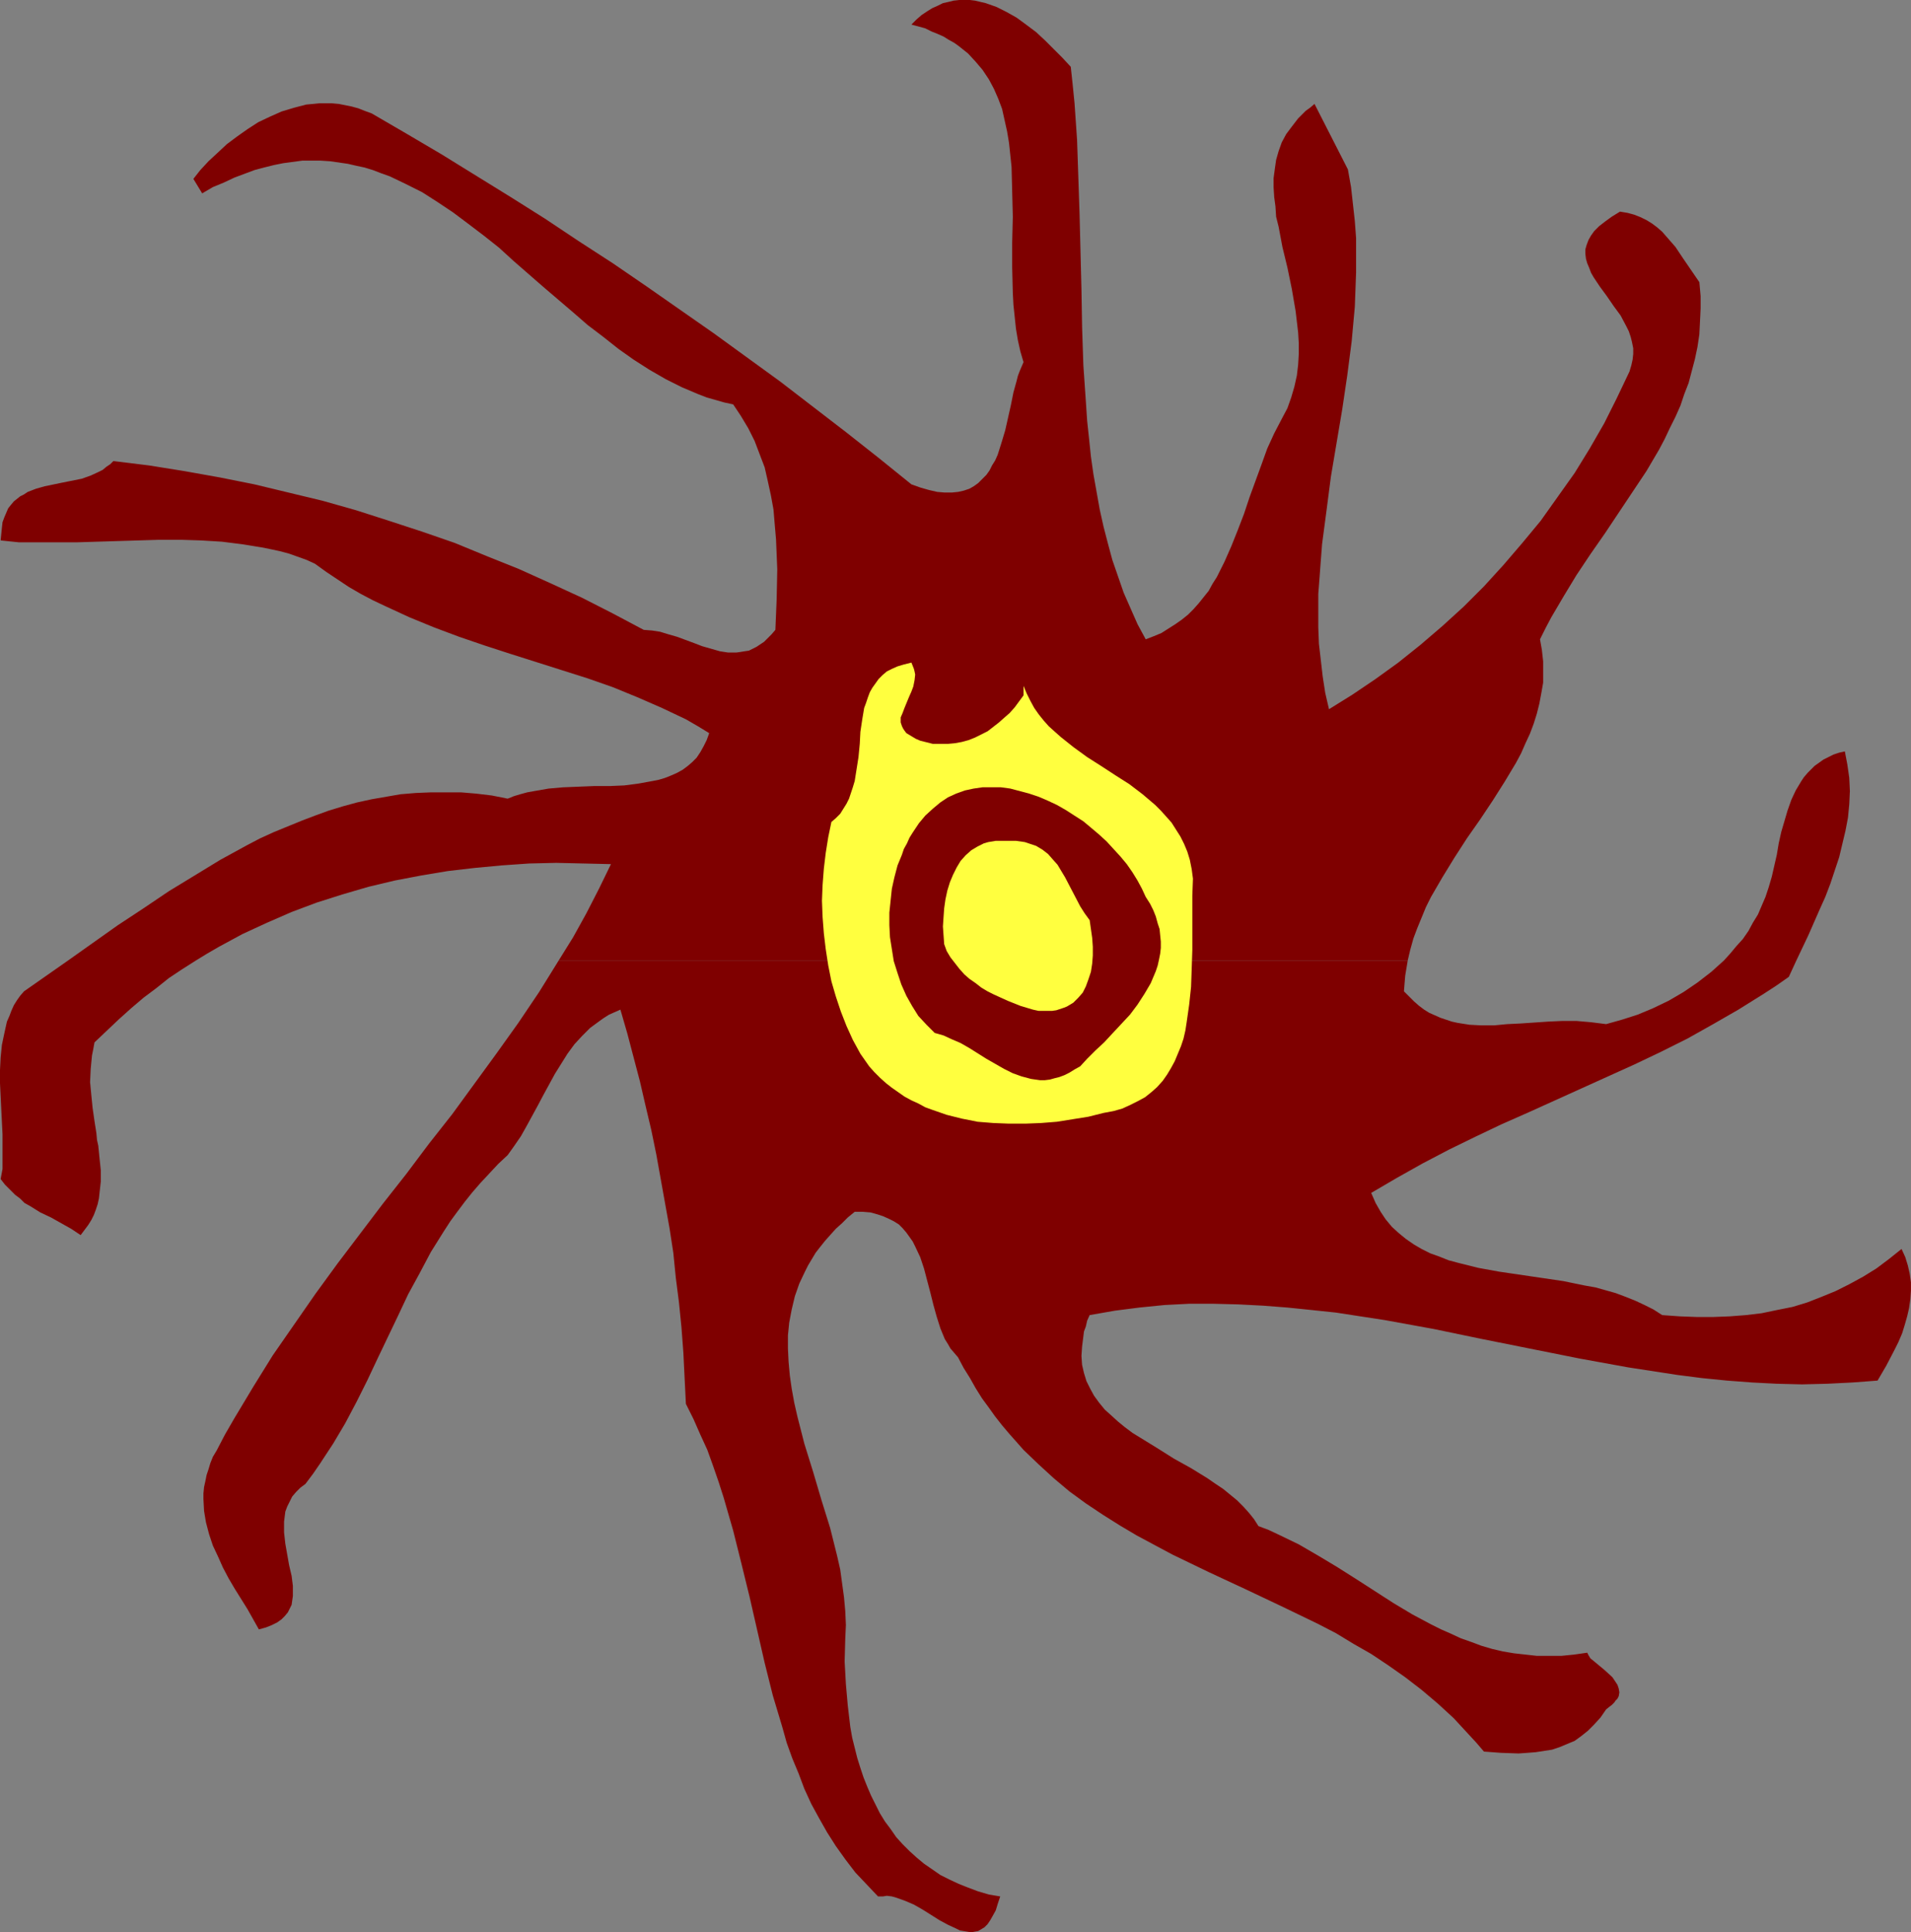 <?xml version="1.0" encoding="UTF-8" standalone="no"?>
<svg
   version="1.0"
   width="129.724mm"
   height="131.149mm"
   id="svg5"
   sodipodi:docname="Sun.wmf"
   xmlns:inkscape="http://www.inkscape.org/namespaces/inkscape"
   xmlns:sodipodi="http://sodipodi.sourceforge.net/DTD/sodipodi-0.dtd"
   xmlns="http://www.w3.org/2000/svg"
   xmlns:svg="http://www.w3.org/2000/svg">
  <rect width="100%" height="100%" fill="#808080" stroke="none"/>
  <sodipodi:namedview
     id="namedview5"
     pagecolor="#ffffff"
     bordercolor="#000000"
     borderopacity="0.25"
     inkscape:showpageshadow="2"
     inkscape:pageopacity="0.0"
     inkscape:pagecheckerboard="0"
     inkscape:deskcolor="#d1d1d1"
     inkscape:document-units="mm" />
  <defs
     id="defs1">
    <pattern
       id="WMFhbasepattern"
       patternUnits="userSpaceOnUse"
       width="6"
       height="6"
       x="0"
       y="0" />
  </defs>
  <path
     style="fill:#7f0000;fill-opacity:1;fill-rule:evenodd;stroke:none"
     d="m 435.996,72.381 -2.101,-3.07 -2.101,-3.07 -1.939,-2.908 -1.131,-1.293 -1.131,-1.293 -1.131,-1.293 -1.293,-1.131 -1.293,-0.969 -1.293,-0.808 -1.616,-0.808 -1.616,-0.646 -1.778,-0.485 -1.939,-0.323 -2.101,1.293 -1.778,1.293 -1.454,1.131 -1.293,1.293 -0.808,1.131 -0.646,1.131 -0.485,1.293 -0.323,1.131 v 1.131 l 0.162,1.293 0.323,1.131 0.485,1.131 0.485,1.293 0.646,1.131 1.616,2.423 1.778,2.423 1.778,2.585 1.778,2.423 1.454,2.747 0.646,1.293 0.485,1.454 0.323,1.293 0.323,1.616 v 1.454 l -0.162,1.454 -0.323,1.454 -0.485,1.616 -3.232,6.786 -3.232,6.463 -3.717,6.463 -3.878,6.301 -4.363,6.139 -4.363,6.139 -4.686,5.655 -4.848,5.655 -5.01,5.493 -5.171,5.17 -5.494,5.008 -5.656,4.847 -5.656,4.524 -5.818,4.201 -5.979,4.039 -5.979,3.716 -0.97,-4.201 -0.646,-4.201 -0.485,-4.201 -0.485,-4.201 -0.162,-4.201 v -4.201 -4.362 l 0.323,-4.201 0.323,-4.362 0.323,-4.201 1.131,-8.563 1.131,-8.724 2.909,-17.287 1.293,-8.724 1.131,-8.724 0.808,-8.886 0.162,-4.362 0.162,-4.362 v -4.362 -4.524 l -0.323,-4.362 -0.485,-4.362 -0.485,-4.362 -0.808,-4.524 -8.565,-16.803 -1.131,0.969 -1.131,0.808 -1.939,1.939 -1.616,2.1 -1.454,1.939 -1.131,2.1 -0.808,2.262 -0.646,2.262 -0.323,2.262 -0.323,2.423 v 2.262 l 0.162,2.585 0.323,2.423 0.162,2.585 0.646,2.585 0.97,5.17 1.293,5.332 1.131,5.493 0.97,5.655 0.323,2.747 0.323,2.747 0.162,2.747 v 2.747 l -0.162,2.747 -0.323,2.747 -0.646,2.908 -0.808,2.747 -0.97,2.747 -1.454,2.747 -1.939,3.716 -1.778,3.878 -1.454,4.039 -3.07,8.401 -1.454,4.362 -1.616,4.201 -1.616,4.039 -1.778,4.039 -1.939,3.878 -1.131,1.777 -0.97,1.777 -1.293,1.616 -1.293,1.616 -1.293,1.454 -1.454,1.454 -1.616,1.293 -1.616,1.131 -1.778,1.131 -1.778,1.131 -1.939,0.808 -2.101,0.808 -2.101,-3.878 -1.778,-4.039 -1.778,-4.039 -1.454,-4.201 -1.454,-4.201 -1.131,-4.201 -1.131,-4.362 -0.97,-4.362 -0.808,-4.524 -0.808,-4.524 -0.646,-4.524 -0.485,-4.685 -0.485,-4.524 -0.323,-4.847 -0.646,-9.371 -0.323,-9.694 -0.162,-9.532 -0.485,-19.388 -0.323,-9.694 -0.323,-9.532 -0.646,-9.371 -0.485,-4.847 -0.485,-4.524 -2.101,-2.262 -2.262,-2.262 L 268.094,10.34 265.832,8.24 263.246,6.301 260.822,4.524 258.237,3.07 255.651,1.777 252.904,0.808 250.157,0.162 248.864,0 h -1.454 -1.293 l -1.454,0.162 -1.293,0.323 -1.454,0.323 -1.293,0.646 -1.454,0.646 -1.293,0.808 -1.454,0.969 -1.293,1.131 -1.293,1.293 1.778,0.485 1.778,0.485 1.616,0.808 1.616,0.646 1.454,0.646 1.293,0.808 1.454,0.808 1.131,0.808 2.424,1.939 1.939,2.1 1.778,2.1 1.616,2.423 1.293,2.423 1.131,2.585 0.97,2.585 0.646,2.908 0.646,2.908 0.485,2.908 0.323,3.07 0.323,3.07 0.162,6.301 0.162,6.463 -0.162,6.624 v 6.463 l 0.162,6.463 0.162,3.07 0.323,3.07 0.323,3.07 0.485,2.908 0.646,2.908 0.808,2.747 -0.485,1.131 -0.485,1.131 -0.485,1.293 -0.323,1.293 -0.808,2.908 -0.646,3.231 -1.454,6.463 -0.97,3.231 -0.97,3.07 -0.646,1.454 -0.808,1.293 -0.646,1.293 -0.808,1.131 -1.131,1.131 -0.97,0.969 -1.131,0.808 -1.131,0.646 -1.454,0.485 -1.454,0.323 -1.616,0.162 h -1.778 l -1.939,-0.162 -2.101,-0.485 -2.262,-0.646 -2.262,-0.808 -8.403,-6.786 -8.403,-6.624 -8.403,-6.463 -8.403,-6.463 -17.13,-12.44 -8.565,-5.978 -8.565,-5.978 -8.726,-5.978 -8.726,-5.655 -8.726,-5.816 -8.726,-5.493 -8.888,-5.493 -8.888,-5.493 -9.05,-5.332 -8.888,-5.17 -1.778,-0.646 -1.616,-0.646 -1.778,-0.485 -1.616,-0.323 -1.616,-0.323 -1.778,-0.162 h -1.616 -1.616 l -1.616,0.162 -1.778,0.162 -3.07,0.808 -3.232,0.969 -2.909,1.293 -3.07,1.454 -2.747,1.777 -2.747,1.939 -2.586,1.939 -2.424,2.262 -2.262,2.1 -2.101,2.262 -1.778,2.262 2.262,3.716 2.747,-1.616 2.747,-1.131 2.747,-1.293 2.586,-0.969 2.586,-0.969 2.424,-0.646 2.586,-0.646 2.424,-0.485 2.424,-0.323 2.424,-0.323 h 2.424 2.262 l 2.424,0.162 2.262,0.323 2.262,0.323 2.101,0.485 2.262,0.485 2.101,0.646 2.101,0.808 2.262,0.808 4.04,1.939 4.202,2.1 4.04,2.585 3.878,2.585 3.878,2.908 4.04,3.07 3.878,3.07 3.717,3.393 7.595,6.624 7.757,6.624 3.717,3.231 4.04,3.07 3.878,3.07 3.878,2.747 4.04,2.585 4.202,2.423 4.202,2.1 4.202,1.777 2.101,0.808 2.262,0.646 2.262,0.646 2.262,0.485 1.939,2.908 1.939,3.231 1.616,3.231 1.293,3.393 1.293,3.393 0.808,3.554 0.808,3.716 0.646,3.554 0.323,3.878 0.323,3.716 0.162,3.878 0.162,3.878 -0.162,7.755 -0.323,7.755 -0.97,1.131 -0.97,0.969 -0.97,0.969 -0.97,0.646 -0.97,0.646 -0.97,0.485 -0.97,0.485 -1.131,0.162 -0.97,0.162 -1.131,0.162 h -2.101 l -2.101,-0.323 -2.262,-0.646 -2.262,-0.646 -2.101,-0.808 -4.363,-1.616 -2.262,-0.646 -2.101,-0.646 -2.101,-0.323 -2.101,-0.162 -7.918,-4.201 -7.918,-4.039 -8.08,-3.716 -8.242,-3.716 -8.08,-3.231 -8.242,-3.393 -8.403,-2.908 -8.403,-2.747 -8.565,-2.747 -8.565,-2.423 -8.726,-2.1 -8.726,-2.1 -8.888,-1.777 -9.05,-1.616 -9.05,-1.454 -9.211,-1.131 -0.808,0.808 -0.97,0.646 -0.97,0.808 -0.97,0.485 -2.101,0.969 -2.262,0.808 -2.424,0.485 -2.424,0.485 -4.686,0.969 -2.262,0.646 -2.101,0.808 -0.97,0.646 -0.97,0.485 -0.808,0.646 -0.808,0.646 -0.808,0.969 -0.646,0.808 -0.485,1.131 -0.485,1.131 -0.485,1.293 -0.162,1.454 -0.162,1.616 -0.162,1.616 4.686,0.485 h 4.848 5.01 5.01 l 10.504,-0.323 10.666,-0.323 h 5.494 l 5.171,0.162 5.333,0.323 5.171,0.646 5.01,0.808 2.424,0.485 2.262,0.485 2.424,0.646 2.262,0.808 2.262,0.808 2.101,0.969 2.909,2.1 2.909,1.939 2.909,1.939 3.07,1.777 3.07,1.616 3.07,1.454 6.302,2.908 6.302,2.585 6.464,2.423 6.626,2.262 6.464,2.1 13.251,4.201 6.626,2.1 6.464,2.262 6.302,2.585 6.302,2.747 3.07,1.454 3.07,1.454 3.07,1.777 2.909,1.777 -0.646,1.777 -0.808,1.616 -0.808,1.454 -0.97,1.454 -1.131,1.131 -1.131,0.969 -1.293,0.969 -1.454,0.808 -1.454,0.646 -1.616,0.646 -1.616,0.485 -1.616,0.323 -3.555,0.646 -3.717,0.485 -3.717,0.162 h -4.04 l -7.918,0.323 -3.717,0.323 -3.717,0.646 -1.778,0.323 -1.778,0.485 -1.616,0.485 -1.616,0.646 -4.04,-0.808 -4.04,-0.485 -3.878,-0.323 h -4.04 -3.717 l -3.878,0.162 -3.878,0.323 -3.717,0.646 -3.717,0.646 -3.717,0.808 -3.555,0.969 -3.717,1.131 -3.555,1.293 -3.394,1.293 -3.555,1.454 -3.555,1.454 -3.555,1.616 -3.394,1.777 -6.787,3.716 -6.626,4.039 -6.626,4.039 -6.464,4.362 -6.626,4.362 -12.766,9.048 -11.312,7.917 -0.97,1.131 -0.808,1.131 -0.808,1.293 -0.646,1.454 -0.485,1.293 -0.646,1.454 -0.646,2.908 -0.646,3.07 -0.323,3.231 L 0,274.498 v 3.393 l 0.323,6.624 0.162,3.231 0.162,3.231 v 3.07 2.908 2.908 l -0.485,2.585 1.131,1.454 1.293,1.293 1.293,1.293 1.293,0.969 1.131,1.131 1.454,0.808 2.586,1.616 2.747,1.293 2.586,1.454 2.586,1.454 2.424,1.616 0.97,-1.293 0.97,-1.293 0.808,-1.293 0.646,-1.293 0.485,-1.293 0.485,-1.454 0.323,-1.454 0.162,-1.454 0.323,-2.908 v -2.908 l -0.323,-3.07 -0.323,-3.231 -0.323,-1.454 -0.162,-1.777 -0.485,-3.07 -0.485,-3.393 -0.323,-3.231 -0.323,-3.393 0.162,-3.393 0.323,-3.393 0.323,-1.616 0.323,-1.777 3.07,-2.908 3.07,-2.908 3.232,-2.908 3.232,-2.747 3.232,-2.423 3.232,-2.585 3.394,-2.262 3.555,-2.262 2.909,-1.777 3.07,-1.777 5.979,-3.231 6.302,-2.908 6.302,-2.747 6.464,-2.423 6.626,-2.1 6.626,-1.939 6.787,-1.616 6.787,-1.293 6.787,-1.131 6.949,-0.808 6.949,-0.646 6.949,-0.485 6.949,-0.162 7.11,0.162 6.949,0.162 -3.07,6.301 -3.232,6.301 -3.394,6.139 -3.717,5.978 h 217.837 l 0.646,-2.747 0.808,-2.908 0.97,-2.585 1.131,-2.747 1.131,-2.747 1.293,-2.585 2.909,-5.008 3.07,-5.008 3.232,-5.008 3.394,-4.847 3.232,-4.847 3.07,-4.847 2.909,-4.847 1.293,-2.423 1.131,-2.585 1.131,-2.423 0.97,-2.585 0.808,-2.585 0.646,-2.585 0.485,-2.585 0.485,-2.747 v -2.747 -2.747 l -0.323,-2.908 -0.485,-2.747 1.454,-2.908 1.454,-2.747 3.232,-5.493 3.232,-5.332 3.555,-5.332 3.717,-5.332 3.555,-5.332 3.555,-5.332 3.555,-5.332 3.232,-5.493 1.454,-2.747 1.293,-2.747 1.454,-2.908 1.293,-2.908 0.97,-2.908 1.131,-2.908 0.808,-3.07 0.808,-3.07 0.646,-3.07 0.485,-3.231 0.162,-3.231 0.162,-3.393 v -3.231 z"
     id="path1" />
  <path
     style="fill:#7f0000;fill-opacity:1;fill-rule:evenodd;stroke:none"
     d="m 487.87,320.382 -3.232,2.585 -3.232,2.423 -3.394,2.1 -3.555,1.939 -3.555,1.777 -3.555,1.454 -3.717,1.454 -3.717,1.131 -4.04,0.808 -3.878,0.808 -4.04,0.485 -4.202,0.323 -4.202,0.162 h -4.202 l -4.363,-0.162 -4.525,-0.323 -2.262,-1.454 -2.262,-1.131 -2.424,-1.131 -2.424,-0.969 -2.586,-0.969 -5.171,-1.454 -2.747,-0.485 -5.494,-1.131 -5.494,-0.808 -5.494,-0.808 -5.494,-0.808 -5.333,-0.969 -5.171,-1.293 -2.424,-0.646 -2.424,-0.969 -2.262,-0.808 -2.262,-1.131 -1.939,-1.131 -2.101,-1.454 -1.778,-1.454 -1.778,-1.616 -1.616,-1.939 -1.293,-1.939 -1.293,-2.262 -1.131,-2.585 6.626,-3.878 6.626,-3.716 6.787,-3.554 6.626,-3.231 6.787,-3.231 6.949,-3.07 6.787,-3.07 6.787,-3.07 13.574,-6.139 6.787,-3.231 6.787,-3.393 6.626,-3.716 6.464,-3.716 6.464,-4.039 3.232,-2.1 3.232,-2.262 1.939,-4.201 3.07,-6.463 2.909,-6.624 1.454,-3.231 1.293,-3.393 1.131,-3.393 1.131,-3.393 0.808,-3.393 0.808,-3.393 0.646,-3.393 0.323,-3.393 0.162,-3.393 -0.162,-3.393 -0.485,-3.393 -0.646,-3.393 -1.454,0.323 -1.454,0.485 -1.293,0.646 -1.293,0.646 -1.131,0.808 -1.131,0.808 -0.97,0.969 -0.808,0.808 -0.97,1.131 -0.646,0.969 -1.454,2.423 -1.131,2.423 -0.97,2.747 -0.808,2.747 -0.808,2.747 -0.646,2.908 -0.485,2.908 -1.293,5.655 -0.808,2.747 -0.808,2.423 -0.97,2.262 -0.97,2.262 -1.293,2.1 -1.131,2.1 -1.454,2.1 -1.616,1.777 -1.616,1.939 -1.616,1.777 -3.232,2.908 -3.555,2.747 -3.555,2.423 -3.878,2.262 -4.04,1.939 -3.878,1.616 -4.04,1.293 -4.04,1.131 -3.878,-0.485 -3.717,-0.323 h -3.717 l -3.555,0.162 -7.11,0.485 -3.394,0.162 -3.394,0.323 h -3.232 l -3.07,-0.162 -3.07,-0.485 -1.454,-0.323 -1.454,-0.485 -1.454,-0.485 -1.454,-0.646 -1.454,-0.646 -1.293,-0.808 -1.293,-0.969 -1.293,-1.131 -1.293,-1.293 -1.293,-1.293 0.162,-2.1 0.162,-1.939 0.646,-3.878 H 143.339 l -5.01,8.078 -5.333,7.917 -5.656,7.917 -5.656,7.755 -5.656,7.755 -5.979,7.594 -5.818,7.755 -5.979,7.594 -11.635,15.349 -5.656,7.755 -5.494,7.917 -5.494,7.917 -5.01,8.078 -4.848,8.078 -2.424,4.201 -2.101,4.039 -0.97,1.616 -0.646,1.616 -0.485,1.616 -0.485,1.454 -0.323,1.616 -0.323,1.454 -0.162,1.616 v 1.454 l 0.162,3.07 0.485,2.908 0.808,3.07 0.97,2.908 1.293,2.747 1.293,2.908 1.454,2.747 1.616,2.747 3.232,5.17 1.454,2.585 1.454,2.585 1.778,-0.485 1.616,-0.646 1.293,-0.646 1.131,-0.808 0.808,-0.808 0.808,-0.969 0.485,-0.969 0.485,-0.969 0.162,-1.131 0.162,-1.131 v -1.293 -1.293 l -0.323,-2.585 -0.646,-2.747 -0.485,-2.747 -0.485,-2.747 -0.323,-2.908 v -2.747 l 0.162,-1.293 0.162,-1.293 0.485,-1.293 0.646,-1.293 0.646,-1.293 0.97,-1.131 1.131,-1.131 1.293,-0.969 1.939,-2.585 1.778,-2.585 3.394,-5.17 3.07,-5.17 2.909,-5.493 2.747,-5.493 2.586,-5.493 5.333,-11.148 2.586,-5.493 2.909,-5.332 2.909,-5.493 3.232,-5.17 1.778,-2.747 1.778,-2.423 1.939,-2.585 1.939,-2.423 2.101,-2.423 2.262,-2.423 2.262,-2.423 2.424,-2.262 1.616,-2.262 1.778,-2.585 1.454,-2.585 2.909,-5.332 1.454,-2.747 2.909,-5.332 1.616,-2.585 1.616,-2.585 1.778,-2.423 1.939,-2.1 2.101,-2.1 2.424,-1.777 1.131,-0.808 1.293,-0.808 1.454,-0.646 1.454,-0.646 1.778,6.139 1.616,6.139 1.616,6.139 1.454,6.301 1.454,6.139 1.293,6.301 1.131,6.301 1.131,6.301 1.131,6.301 0.97,6.301 0.646,6.463 0.808,6.301 0.646,6.463 0.485,6.463 0.323,6.624 0.323,6.463 1.939,3.878 1.778,4.039 1.778,3.878 1.454,4.039 1.454,4.201 1.293,4.039 2.424,8.401 2.101,8.401 2.101,8.563 3.878,16.964 2.101,8.401 2.424,8.078 1.131,4.039 1.454,4.039 1.616,3.878 1.454,3.878 1.778,3.878 1.939,3.554 2.101,3.716 2.262,3.554 2.424,3.393 2.586,3.393 2.909,3.07 2.909,3.07 h 1.293 l 0.97,-0.162 1.293,0.162 1.131,0.323 2.262,0.808 2.262,0.969 2.262,1.293 4.363,2.747 2.101,1.131 2.101,0.969 0.97,0.485 0.97,0.162 0.97,0.162 0.97,0.162 0.808,-0.162 0.97,-0.162 0.808,-0.485 0.808,-0.485 0.808,-0.808 0.646,-0.969 0.646,-1.131 0.808,-1.454 0.485,-1.616 0.646,-1.939 -2.909,-0.485 -2.747,-0.808 -2.586,-0.969 -2.424,-0.969 -2.424,-1.131 -2.262,-1.131 -2.101,-1.454 -2.101,-1.454 -1.939,-1.616 -1.778,-1.616 -1.778,-1.777 -1.616,-1.777 -1.454,-2.1 -1.454,-1.939 -1.293,-2.1 -1.131,-2.262 -1.131,-2.262 -0.97,-2.262 -0.97,-2.423 -0.808,-2.423 -0.808,-2.585 -0.646,-2.585 -0.646,-2.585 -0.485,-2.747 -0.323,-2.747 -0.323,-2.747 -0.485,-5.493 -0.323,-5.816 0.162,-5.816 0.162,-3.554 -0.162,-3.554 -0.323,-3.554 -0.485,-3.554 -0.485,-3.554 -0.808,-3.554 -1.778,-7.109 -2.262,-7.27 -2.101,-7.109 -2.262,-7.27 -1.778,-6.947 -0.808,-3.554 -0.646,-3.554 -0.485,-3.393 -0.323,-3.554 -0.162,-3.393 v -3.393 l 0.323,-3.231 0.646,-3.393 0.808,-3.393 1.131,-3.231 1.454,-3.07 0.808,-1.616 0.97,-1.616 0.97,-1.616 1.131,-1.454 1.293,-1.616 1.293,-1.454 1.454,-1.616 1.616,-1.454 1.454,-1.454 1.778,-1.454 h 2.101 l 1.939,0.162 1.778,0.485 1.454,0.485 1.454,0.646 1.293,0.646 1.293,0.808 0.97,0.969 0.97,1.131 0.808,1.131 0.808,1.131 0.646,1.293 1.293,2.747 0.97,2.908 0.808,3.07 0.808,3.07 0.808,3.231 0.808,2.908 0.97,3.07 1.131,2.747 0.808,1.293 0.646,1.131 0.97,1.131 0.97,1.131 1.454,2.747 1.616,2.585 1.454,2.585 1.616,2.585 1.778,2.423 1.616,2.262 1.778,2.262 1.778,2.1 3.717,4.201 3.878,3.716 3.878,3.554 4.04,3.393 4.202,3.07 4.363,2.908 4.363,2.747 4.363,2.585 4.525,2.423 4.525,2.423 9.373,4.524 9.373,4.362 9.211,4.362 9.373,4.524 4.686,2.423 4.525,2.747 4.525,2.585 4.363,2.908 4.363,3.07 4.202,3.231 4.202,3.554 4.04,3.716 3.878,4.201 1.939,2.1 1.939,2.262 4.363,0.323 4.525,0.162 2.262,-0.162 2.101,-0.162 2.101,-0.323 2.101,-0.323 1.939,-0.646 1.939,-0.808 1.939,-0.808 1.778,-1.293 1.616,-1.293 1.616,-1.616 1.616,-1.777 1.454,-2.1 0.808,-0.646 0.646,-0.485 0.646,-0.646 0.323,-0.485 0.485,-0.485 0.323,-0.646 0.162,-0.969 -0.162,-0.969 -0.323,-0.969 -0.646,-0.969 -0.646,-0.969 -1.939,-1.777 -1.939,-1.616 -0.97,-0.808 -0.808,-0.646 -0.485,-0.808 -0.323,-0.646 -3.394,0.485 -3.232,0.323 h -3.232 -3.07 l -2.909,-0.323 -2.909,-0.323 -2.909,-0.485 -2.747,-0.646 -2.747,-0.808 -2.586,-0.969 -2.747,-0.969 -2.424,-1.131 -2.586,-1.131 -2.586,-1.293 -4.848,-2.585 -4.848,-2.908 -9.534,-6.139 -4.848,-3.07 -4.848,-2.908 -5.01,-2.908 -5.01,-2.423 -2.747,-1.293 -2.586,-0.969 -1.131,-1.777 -1.293,-1.616 -1.454,-1.616 -1.616,-1.616 -1.778,-1.454 -1.778,-1.454 -1.939,-1.293 -2.101,-1.454 -4.202,-2.585 -4.363,-2.423 -4.363,-2.747 -4.202,-2.585 -2.101,-1.293 -1.939,-1.454 -1.778,-1.454 -1.778,-1.616 -1.616,-1.454 -1.454,-1.777 -1.293,-1.777 -0.97,-1.777 -0.97,-1.939 -0.646,-2.1 -0.485,-2.1 -0.162,-2.262 0.162,-2.423 0.323,-2.585 0.162,-1.293 0.485,-1.293 0.323,-1.454 0.646,-1.454 6.464,-1.131 6.302,-0.808 6.464,-0.646 6.302,-0.323 h 6.302 l 6.302,0.162 6.302,0.323 6.302,0.485 6.302,0.646 6.141,0.646 6.302,0.969 6.302,0.969 12.443,2.262 12.443,2.585 25.048,5.008 12.443,2.262 6.302,0.969 6.302,0.969 6.302,0.808 6.464,0.646 6.464,0.485 6.302,0.323 6.464,0.162 6.464,-0.162 6.464,-0.323 6.464,-0.485 2.262,-3.878 2.101,-4.039 0.97,-1.939 0.97,-2.262 0.646,-2.1 0.646,-2.262 0.485,-2.1 0.323,-2.262 0.162,-2.262 v -2.1 l -0.323,-2.262 -0.485,-2.1 -0.646,-2.1 z"
     id="path2" />
  <path
     style="fill:#ffff3f;fill-opacity:1;fill-rule:evenodd;stroke:none"
     d="m 233.835,169.966 0.323,0.808 0.323,0.808 0.162,0.646 0.162,0.808 -0.162,1.454 -0.323,1.616 -0.485,1.293 -0.646,1.454 -1.131,2.747 -0.485,1.293 -0.485,1.131 v 1.293 l 0.162,0.485 0.162,0.485 0.323,0.646 0.323,0.485 0.485,0.646 0.808,0.485 0.808,0.485 0.808,0.485 1.131,0.485 1.293,0.323 1.939,0.485 h 2.101 1.778 l 1.778,-0.162 1.778,-0.323 1.778,-0.485 1.616,-0.646 1.616,-0.808 1.616,-0.808 1.454,-1.131 1.454,-1.131 1.454,-1.293 1.293,-1.131 1.293,-1.454 2.262,-3.07 v -2.423 l 0.808,1.939 0.97,1.939 0.97,1.777 1.131,1.616 1.293,1.616 1.293,1.454 1.616,1.454 1.454,1.293 3.232,2.585 3.555,2.585 3.555,2.262 3.717,2.423 3.555,2.262 3.394,2.585 3.232,2.747 1.454,1.454 1.454,1.616 1.293,1.454 1.131,1.777 1.131,1.777 0.97,1.939 0.808,1.939 0.646,2.1 0.485,2.423 0.323,2.423 -0.162,4.362 v 13.895 l -0.162,4.847 -0.162,4.685 -0.485,4.524 -0.646,4.524 -0.323,2.1 -0.485,2.1 -0.646,1.939 -0.808,1.939 -0.808,1.939 -0.97,1.777 -0.97,1.616 -1.131,1.616 -1.454,1.616 -1.454,1.293 -1.616,1.293 -1.778,0.969 -1.939,0.969 -2.101,0.969 -2.262,0.646 -2.586,0.485 -3.878,0.969 -4.04,0.646 -4.04,0.646 -4.04,0.323 -4.04,0.162 h -4.202 l -4.04,-0.162 -4.04,-0.323 -4.04,-0.808 -3.878,-0.969 -3.717,-1.293 -1.778,-0.646 -1.778,-0.969 -1.778,-0.808 -1.778,-0.969 -1.616,-1.131 -1.616,-1.131 -1.454,-1.131 -1.616,-1.454 -1.454,-1.454 -1.293,-1.454 -2.262,-3.231 -1.939,-3.554 -1.616,-3.554 -1.454,-3.716 -1.293,-3.878 -1.131,-3.878 -0.808,-4.039 -0.646,-4.201 -0.485,-4.039 -0.323,-4.201 -0.162,-4.201 0.162,-4.039 0.323,-4.201 0.485,-4.039 0.646,-4.039 0.808,-3.878 1.131,-0.969 1.131,-1.131 0.808,-1.293 0.808,-1.293 0.646,-1.293 0.485,-1.454 0.485,-1.454 0.485,-1.616 0.485,-3.07 0.485,-3.07 0.323,-3.393 0.162,-3.07 0.485,-3.231 0.485,-2.908 0.485,-1.293 0.485,-1.454 0.485,-1.293 0.646,-1.131 0.808,-1.131 0.808,-1.131 0.97,-0.969 1.131,-0.969 1.293,-0.646 1.454,-0.646 1.616,-0.485 z"
     id="path3" />
  <path
     style="fill:#7f0000;fill-opacity:1;fill-rule:evenodd;stroke:none"
     d="m 293.95,230.068 1.131,1.777 0.808,1.616 0.646,1.616 0.485,1.777 0.485,1.454 0.162,1.616 0.162,1.616 v 1.616 l -0.162,1.454 -0.323,1.616 -0.323,1.454 -0.485,1.454 -1.293,3.07 -1.616,2.747 -1.778,2.747 -1.939,2.585 -2.262,2.423 -2.262,2.423 -2.101,2.262 -2.262,2.1 -2.101,2.1 -1.778,1.939 -1.454,0.808 -1.293,0.808 -1.293,0.646 -1.293,0.485 -1.293,0.323 -1.131,0.323 -1.293,0.162 h -1.293 l -1.131,-0.162 -1.131,-0.162 -2.424,-0.646 -2.262,-0.808 -2.262,-1.131 -2.262,-1.293 -2.262,-1.293 -4.363,-2.747 -2.262,-1.293 -2.262,-0.969 -2.101,-0.969 -2.262,-0.646 -2.101,-2.1 -2.101,-2.262 -1.616,-2.585 -1.454,-2.585 -1.293,-2.908 -0.97,-2.908 -0.97,-3.07 -0.485,-3.07 -0.485,-3.07 -0.162,-3.07 v -3.231 l 0.323,-3.07 0.323,-3.07 0.646,-2.908 0.808,-3.07 1.131,-2.747 0.485,-1.454 0.808,-1.454 0.646,-1.454 0.808,-1.293 1.616,-2.423 1.616,-1.939 1.939,-1.777 1.939,-1.616 1.939,-1.293 2.101,-0.969 2.262,-0.808 2.262,-0.485 2.262,-0.323 h 2.424 2.262 l 2.424,0.323 2.424,0.646 2.424,0.646 2.424,0.808 2.262,0.969 2.424,1.131 2.262,1.293 2.262,1.454 2.262,1.454 1.939,1.616 2.101,1.777 1.939,1.777 1.778,1.939 1.778,1.939 1.616,1.939 1.454,2.1 1.293,2.1 1.131,2.1 z"
     id="path4" />
  <path
     style="fill:#ffff3f;fill-opacity:1;fill-rule:evenodd;stroke:none"
     d="m 279.568,236.046 0.323,2.262 0.323,2.262 0.162,2.262 v 2.262 l -0.162,2.1 -0.323,2.1 -0.646,1.939 -0.646,1.777 -0.808,1.616 -1.131,1.293 -1.293,1.293 -1.616,0.969 -0.808,0.323 -0.97,0.323 -0.97,0.323 -1.131,0.162 h -0.97 -1.293 -1.131 l -1.454,-0.323 -3.232,-0.969 -3.232,-1.293 -3.555,-1.616 -1.616,-0.808 -1.616,-0.969 -1.454,-1.131 -1.616,-1.131 -1.293,-1.131 -1.293,-1.454 -1.131,-1.454 -1.131,-1.454 -0.97,-1.616 -0.646,-1.777 -0.162,-2.262 -0.162,-2.262 0.162,-2.423 0.162,-2.262 0.323,-2.262 0.485,-2.262 0.646,-2.1 0.808,-1.939 0.97,-1.939 0.97,-1.616 1.293,-1.454 1.454,-1.293 1.616,-0.969 1.616,-0.808 1.131,-0.323 0.97,-0.162 0.97,-0.162 h 1.131 1.454 1.293 1.293 l 1.131,0.162 1.131,0.162 0.97,0.323 1.939,0.646 1.616,0.969 1.454,1.131 1.131,1.293 1.293,1.454 0.97,1.616 0.97,1.616 1.939,3.716 1.939,3.716 1.131,1.777 z"
     id="path5" />
</svg>
